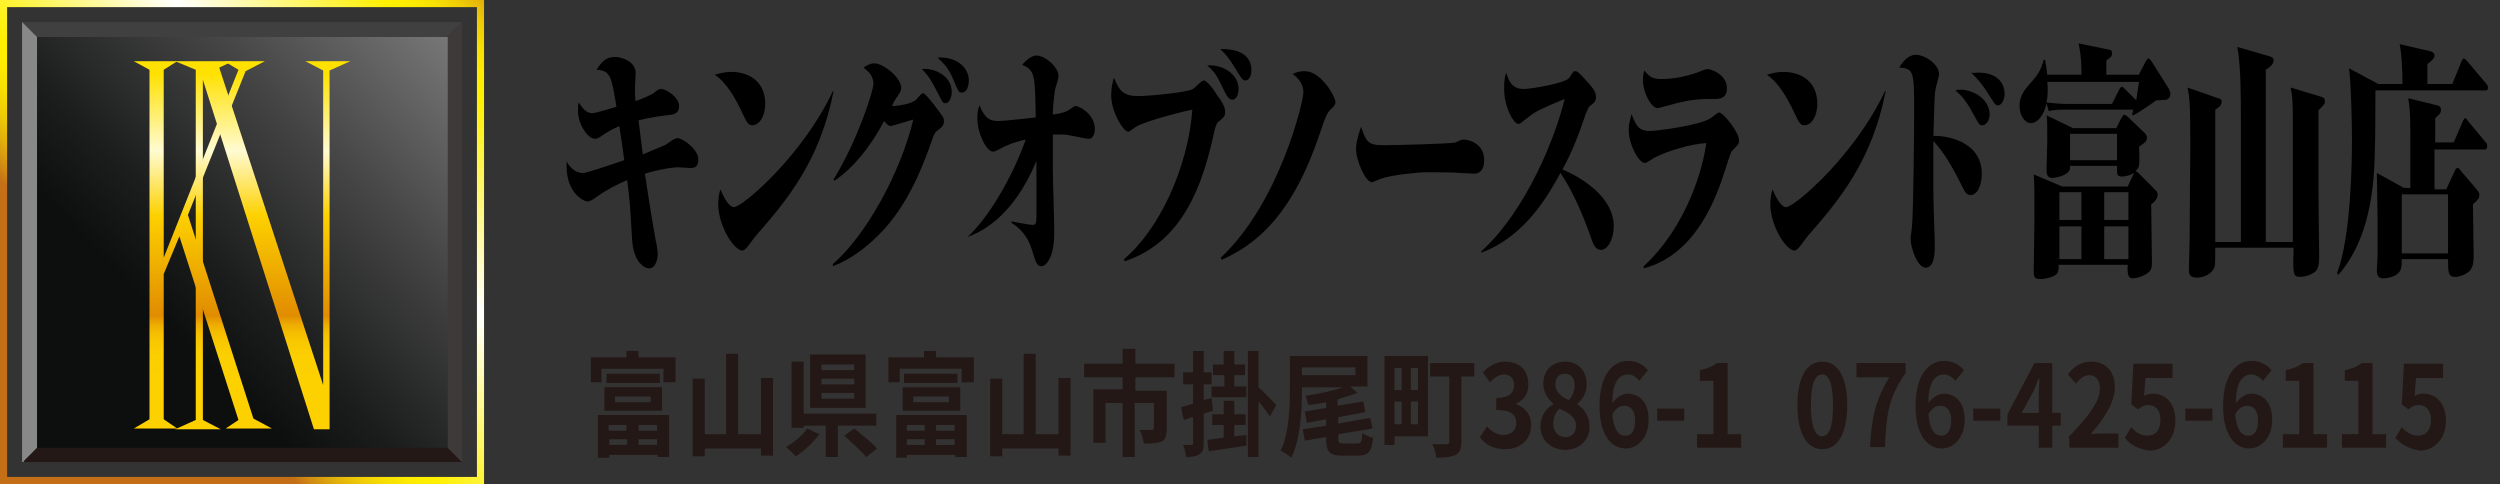 <?xml version="1.0" encoding="UTF-8"?> <!-- Generator: Adobe Illustrator 24.2.1, SVG Export Plug-In . SVG Version: 6.00 Build 0) --> <svg xmlns="http://www.w3.org/2000/svg" xmlns:xlink="http://www.w3.org/1999/xlink" version="1.1" id="レイヤー_1" x="0px" y="0px" viewBox="0 0 351.2 68" style="enable-background:new 0 0 351.2 68;" xml:space="preserve"><rect x="0" y="0" width="351.2" height="68" fill="#333333" stroke="none"/> <style type="text/css"> .st0{fill:#231815;} .st1{fill:#404040;} .st2{fill:#3E3A39;} .st3{fill:#888888;} .st4{fill:url(#SVGID_1_);} .st5{fill:url(#SVGID_2_);} .st6{fill:url(#SVGID_3_);} .st7{fill:url(#SVGID_4_);} </style> <g> <g> <g> <path d="M93.4,20.4c0.1-0.1,0.8-0.5,1.2-0.8c0.2-0.1,0.5-0.2,0.6-0.2c0.6,0,2.9,1.5,2.9,3c0,1.2-0.7,1.2-1.2,1.2 c-0.3,0-1.4-0.1-1.6-0.1c-1.3,0-3.8,0.6-4.7,0.9c0.2,1.4,0.9,6,1.5,9.3c0.2,0.9,0.3,1.6,0.3,2c0,0.7-0.3,2-1.2,2 c-0.7,0-2.2-0.9-2.4-4c-0.3-5.1-0.3-5.4-0.7-8.4c-1.4,0.6-2.8,1.3-4.2,2.3c-0.4,0.3-1,0.7-1.3,0.7c-0.8,0-3-1.4-3-4.9 c0-0.2,0-0.4,0-0.7c0.3,0.5,1,1.6,2.3,1.6c0.6,0,4.9-1.5,5.8-1.8c0-0.2-0.6-4.2-0.7-4.8c-1.1,0.5-1.8,0.9-2.8,1.6 c-0.3,0.2-0.5,0.2-0.6,0.2c-1,0-2.4-2-2.4-3.9c0-0.5,0-0.8,0.1-1.2c0.5,0.7,1,1.5,1.9,1.5c0.5,0,2.3-0.6,3.4-0.9 c-0.7-4.2-0.8-5.1-2.8-5.2C84.5,8.7,85.1,8,86.4,8c0.9,0,2.9,0.6,2.9,2.3c0,0.3-0.1,1.7-0.1,2c0,0.9,0,1.5,0.1,1.9 c1.1-0.4,2-0.8,2.5-1.1c0.7-0.6,0.8-0.6,1.1-0.6c0.6,0,2.5,1.1,2.5,2.4c0,1.1-0.8,1.1-1,1.2c-1.6,0.2-3.2,0.4-4.7,0.8 c0.1,0.8,0.5,4.1,0.6,4.8C90.7,21.5,92.9,20.6,93.4,20.4z"></path> <path d="M102.7,10.1c2.6,0,4.8,1.4,4.8,4.5c0,1.8-0.9,3-1.8,3c-0.6,0-0.8-0.4-1.5-1.9c-0.8-1.7-2.1-4.1-3.8-5.2 C100.9,10.4,101.6,10.1,102.7,10.1z M117.1,12.8c-1.9,9.8-6.6,15.4-10.9,20.3c-0.2,0.2-1.1,1.5-1.3,1.7c-0.2,0.2-0.4,0.4-0.6,0.4 c-1.2,0-3.4-3.5-3.4-6.5c0-0.8,0.1-1.5,0.3-2.1c1,2.4,1.7,2.5,1.9,2.5c1.2,0,9.7-7.3,13.9-16.3L117.1,12.8z"></path> <path d="M117,37.1c4.7-4.1,9.5-12.8,11.3-20.3c-0.5,0.1-2.9,0.9-3.2,0.9c-0.2,0-0.4-0.1-0.9-0.7c-1.9,3.6-4.3,6.6-7,8.4l-0.1-0.2 c3.4-5.5,5.6-12.5,5.6-13.4c0-1.3-0.9-1.9-1.4-2.3c0.5-0.3,0.9-0.6,1.5-0.6c1.4,0,3.8,2.1,3.8,3.4c0,0.5-0.2,0.7-0.5,1.2 c-0.3,0.4-0.6,0.9-0.8,1.4c0.8,0,2.8-0.3,3.4-0.9c0.7-0.8,0.8-0.9,1-0.9c0.4,0,2.8,3.3,2.8,3.4c0.1,0.2,0.1,0.4,0.1,0.5 c0,0.6-0.2,0.8-1,1.4c-0.2,0.2-0.3,0.3-0.5,0.8c-1.1,3.1-3,8.7-6.9,13c-2.2,2.4-4.6,4.2-7.2,5.2L117,37.1z M133.7,12.9 c0,0.9-0.4,1.6-0.9,1.6c-0.4,0-0.4-0.2-1.2-1.7c-1-2-1.6-2.6-2.1-3.1C131.3,9.5,133.7,10.7,133.7,12.9z M136.1,11.3 c0,0.1,0,1.7-1,1.7c-0.4,0-0.5-0.2-1-1.4c-0.8-2-1.4-2.6-2.4-3.5C134.1,7.9,136.1,9.3,136.1,11.3z"></path> <path d="M135.8,33.4c3.1-2.8,6.4-8.5,8.3-13.8c-1.8,0.4-2.9,0.9-3.8,1.4c-0.4,0.2-0.6,0.3-0.8,0.3c-0.9,0-2.2-2.5-2.2-4.7 c0-0.8,0.1-1.3,0.3-1.8c0.8,2,1.6,2.2,2.7,2.2c0.8,0,4.2-0.4,5.2-0.5c-0.1-6-0.1-6.6-1.9-7.4c0.9-1.1,1.7-1.3,2-1.3 c1.2,0,3.1,1.6,3.1,2.9c0,0.4-0.5,1.8-0.5,2c-0.2,1.2-0.3,2.8-0.3,3.4c1.4-0.2,1.9-0.4,2.5-0.8c0.4-0.3,0.5-0.4,0.7-0.4 c0.6,0,2.7,1.2,2.7,3.2c0,0.4-0.1,1.4-0.9,1.4c-0.4,0-2.9-0.6-3.4-0.6c-0.8,0-1.3,0-1.6,0c0,2.2,0,3.8,0,4.8 c0,1.4,0.2,7.4,0.2,8.6c0,1.2,0,3.3-1,4.6c-0.1,0.1-0.4,0.5-0.8,0.5c-0.6,0-0.8-0.5-1.3-2.2c-0.5-1.8-1.6-3.1-2.9-3.9v-0.2 c0.6,0.1,2.5,0.5,3,0.5s0.5-0.5,0.5-1.6c0-1.5,0-5.8,0-7.4c-3.4,8.2-8.1,10.1-9.7,10.7L135.8,33.4z"></path> <path d="M157.9,36.4c4.9-4.1,9-12.8,9.6-21c-0.6,0.1-6.1,1.4-7.9,2.4c-0.2,0.1-0.9,0.7-1.1,0.7c-0.7,0-2.4-2.8-2.4-5.1 c0-1.1,0.2-1.9,0.4-2.5c0.7,1.9,1.4,2.6,3.4,2.6c1.3,0,6.9-0.5,7.7-1c0.3-0.2,1.2-1.2,1.5-1.2c0.4,0,1.3,1.1,1.7,1.8 c1.1,1.5,1.3,2,1.3,2.6c0,0.6-0.1,0.7-0.8,1.3c-0.3,0.2-0.5,0.5-0.7,1.4c-1.6,7.5-4.4,15.6-12.6,18.3L157.9,36.4z M174,12.5 c0,0.5-0.2,1.5-0.9,1.5c-0.5,0-0.7-0.4-1.5-2c-0.7-1.6-1.4-2.3-2-2.8C171.7,9,174,10.4,174,12.5z M175.8,9.9 c0,0.8-0.4,1.4-0.8,1.4c-0.4,0-0.5-0.1-1.4-1.6c-1-1.6-1.4-2.1-2.2-2.8C175.6,6.8,175.8,9.1,175.8,9.9z"></path> <path d="M171.5,36.2c8.3-7.8,11.6-22,11.6-23.2c0-1.5-1.1-2.3-1.5-2.6c0.4-0.2,0.8-0.4,1.7-0.4c2.3,0,4.3,3.6,4.3,4.3 c0,0.4-0.1,0.5-0.6,1c-0.6,0.6-0.8,1.1-1.4,2.9c-3,9-6.9,15.2-14,18.3L171.5,36.2z"></path> <path d="M194.3,20.4c1.4,0,9.8-0.2,10.2-0.4c0.2-0.1,0.8-0.4,1-0.4c1.2,0,3,0.8,3,2.9c0,1.2-0.5,1.9-1.4,1.9c0,0-1.8-0.1-1.9-0.1 c-0.9-0.1-3.7-0.1-4.8-0.1c-1.3,0-5,0.4-6.4,0.9c-1,0.4-1.1,0.5-1.3,0.5c-0.8,0-2.2-2.9-2.2-4.7c0-0.6,0.1-1.3,0.7-3.1 C191.9,19.9,192.2,20.4,194.3,20.4z"></path> <path d="M208.1,35.3c6.4-5.8,10.5-16.3,11.7-21.4c-3.6,1.5-4.1,1.8-4.9,2.4c-1.2,0.9-1.3,1.1-1.6,1.1c-0.7,0-2-2.4-2-4.9 c0-1.3,0.1-1.7,0.3-2.3c0.3,1.1,0.8,2.3,2.4,2.3c1.2,0,5.7-0.8,6.4-1.5c0.1-0.1,0.5-0.8,0.6-0.9c0.1-0.1,0.3-0.1,0.4-0.1 c0.3,0,1.3,1.2,1.7,1.6c0.8,0.9,1.1,1.4,1.1,2c0,0.6-0.2,0.8-0.6,1.1c-0.5,0.3-0.5,0.6-0.8,1.2c-1.1,3.2-1.8,5.1-3.3,7.9 c2.1,0.9,7.2,3.6,7.2,8c0,1.7-0.8,3.3-1.8,3.3c-0.8,0-1.1-0.8-1.5-2c-1.4-4-3.1-7.3-4.2-8.8c-2.5,4.7-5.8,9.2-11.1,11.2 L208.1,35.3z"></path> <path d="M230.9,37.4c6.2-5.7,8.4-14.1,8.8-17.3c-2.1,0.1-5.4,1.1-7.2,2c-0.2,0.1-1.2,0.8-1.4,0.8c-0.9,0-2.3-2.6-2.3-4.7 c0-0.9,0.3-1.7,0.4-2.2c0.7,2,1.3,2.4,2.6,2.4c0.9,0,7.1-0.8,8.5-1.8c0.2-0.1,1-0.8,1.2-0.8c0.6,0,2.8,2.8,2.8,3.9 c0,0.5-0.1,0.6-0.8,1.3c-0.4,0.4-0.4,0.6-1.1,2.7c-1.1,3.5-3.9,12-11.5,14L230.9,37.4z M233.5,11.1c1.6,0,3.5-0.4,4.9-0.9 c0.3-0.1,1.2-0.5,1.4-0.5c0.8,0,2.8,0.9,2.8,2.7c0,1.4-1,1.5-1.7,1.5c-1.8,0-3,0-5.4,0.6c-0.4,0.1-2.5,0.7-2.6,0.7 c-0.9,0-2.1-2.1-2.1-4c0-0.6,0.1-1,0.2-1.3C231.8,10.9,232.2,11.1,233.5,11.1z"></path> <path d="M250.5,10.1c2.6,0,4.8,1.4,4.8,4.5c0,1.8-0.9,3-1.8,3c-0.6,0-0.8-0.4-1.5-1.9c-0.8-1.7-2.1-4.1-3.8-5.2 C248.7,10.4,249.4,10.1,250.5,10.1z M264.9,12.8c-1.9,9.8-6.6,15.4-10.9,20.3c-0.2,0.2-1.1,1.5-1.3,1.7c-0.2,0.2-0.4,0.4-0.6,0.4 c-1.2,0-3.4-3.5-3.4-6.5c0-0.8,0.1-1.5,0.3-2.1c1,2.4,1.7,2.5,1.9,2.5c1.2,0,9.7-7.3,13.9-16.3L264.9,12.8z"></path> <path d="M278.4,24.4c0,1.4-0.5,3-1.6,3c-0.6,0-0.8-0.5-1.4-1.7c-1.9-3.8-3.1-5.1-3.8-5.9c0,2.1,0,4.4,0,7.5 c0,1.2,0.2,6.2,0.2,7.2c0,0.9,0,3.1-1.3,3.1c-1.1,0-2.1-2.7-2.1-4.1c0-0.3,0.2-1.5,0.2-1.8c0.2-1.9,0.3-13.8,0.3-15.8 c0-5.8,0-6.3-2.1-6.4c0.9-1.6,1.9-1.8,2.3-1.8c1.4,0,3.3,1.4,3.3,2.7c0,0.4-0.5,1.9-0.5,2.2c-0.2,0.8-0.2,4.3-0.3,6.5 C273.1,19,278.4,19.7,278.4,24.4z M275.4,12.6c1.8,0,4.1,1.3,4.1,3.5c0,0.8-0.5,1.5-1,1.5c-0.5,0-0.5-0.2-1.3-1.6 c-1-1.9-1.7-2.6-2.5-3.3C275,12.6,275.2,12.6,275.4,12.6z M277.9,10.2c2.5,0,3.7,1.3,3.7,3c0,0.9-0.5,1.6-0.9,1.6 c-0.4,0-0.5-0.2-1.5-1.8c-1.1-1.7-2-2.5-2.3-2.8C277.2,10.3,277.5,10.2,277.9,10.2z"></path> <path d="M300.4,10.6l1-1.9c0.1-0.2,0.3-0.5,0.4-0.5c0.1,0,0.3,0.2,0.5,0.5l2.4,3.8c0.1,0.2,0.2,0.5,0.2,0.7 c0,0.5-0.3,0.7-0.5,0.8c-0.1,0-1.2,0.1-1.5,0.1c-1.1,0.8-2.3,1.6-3.2,2.1l-0.2-0.1c0.1-0.3,0.1-0.5,0.2-0.7H290 c-1.3,0-1.7,0.1-2.2,0.2l-0.3-1.1c-0.4,1.9-1.4,2.8-2.2,2.8c-0.9,0-1.6-1.2-1.6-2.4c0-1.5,0.8-2.4,1.6-3.3 c1.3-1.4,1.5-2.2,1.8-3.2h0.2c0.1,0.7,0.2,1.1,0.3,2.1h4.8c0-1.3,0-2.5-0.4-4.4l4.4,0.9c0.1,0,0.3,0.1,0.3,0.5 c0,0.4-0.1,0.5-0.8,1v2H300.4z M298.9,26.2l0.8-1.7c0-0.1,0.1-0.1,0.1-0.2c-0.5,0.3-1.2,0.5-1.7,0.5c-0.8,0-0.7-0.4-0.7-1.5h-6.6 c0,0.4,0,0.6-0.2,0.8c-0.7,0.8-2.3,0.9-2.3,0.9c-0.3,0-0.8-0.1-0.8-1c0-0.2,0.1-3.7,0.1-4.3c0-2.6,0-2.8-0.1-3.5l3.7,1.8h6.1 l0.7-1.4c0.2-0.3,0.3-0.5,0.4-0.5c0.1,0,0.2,0.1,0.5,0.3l2.3,2.2c0.2,0.2,0.4,0.4,0.4,0.7c0,0.5-0.1,0.6-1.1,1.3 c0,0.7,0.1,1.8,0,2.5c0,0.4-0.2,0.7-0.5,0.9c0.1,0.1,0.2,0.2,0.3,0.2l2.5,2.5c0.2,0.2,0.3,0.3,0.3,0.7c0,0.6-0.7,1.2-0.9,1.3 c0,1.3,0.1,7,0.1,8.1c0,0.5,0,1-0.4,1.4c-0.9,0.8-2.2,0.9-2.3,0.9c-0.5,0-0.8-0.3-0.7-1.9h-9.7c0,0.6,0,1-0.3,1.3 c-0.4,0.4-1.5,0.7-2.3,0.7c-0.9,0-0.9-0.4-0.9-1.2c0-1.1,0.1-6,0.1-7c0-3.7,0-5.1-0.1-6.5l4,1.7H298.9z M287.6,11.4 c0.1,0.9,0.1,2-0.1,3c0.9,0.1,2,0.2,2.9,0.2h6.3l1-2c0.2-0.4,0.3-0.4,0.4-0.4c0.1,0,0.2,0.1,0.5,0.4l1.5,1.5 c0.1-0.6,0.3-2.2,0.4-2.6H287.6z M289.3,27v3.9h3.1V27H289.3z M289.3,31.8v4.6h3.1v-4.6H289.3z M297.4,18.8h-6.6v3.7h6.6V18.8z M299,30.9V27h-3.4v3.9H299z M299,36.4v-4.6h-3.4v4.6H299z"></path> <path d="M314.8,33.9V17.4c0-3.8,0-8.1-0.5-10.8l4.5,1.3c0.3,0.1,0.6,0.2,0.6,0.6c0,0.6-0.8,1.1-1.1,1.3v24.2h3.8 c0-5.8,0-10.5,0-15.6c0-3.7,0-4.5-0.3-6.1l4.3,1.3c0.3,0.1,0.5,0.2,0.5,0.6c0,0.4,0,0.4-0.9,1.3c0,5,0,11,0,11.7 c0,1.4,0.1,8.3,0.1,8.8c0,1-0.1,1.8-0.6,2.2c-0.8,0.6-1.8,0.7-2.1,0.7c-1,0-1-0.5-0.9-4.1h-11c0,1.9,0,2.3-0.1,2.7 c-0.3,0.9-1.4,1.5-2.5,1.5c-1.1,0-1.1-0.6-1.1-1.3c0-0.6,0.1-3.3,0.1-3.8c0-3.5,0.1-12.9,0.1-13c0-6.4-0.1-7.1-0.4-8.6l4.3,1.5 c0.4,0.1,0.5,0.2,0.5,0.5c0,0.5-0.4,0.8-0.9,1.1v18.6H314.8z"></path> <path d="M337.5,11.8c0-1.9-0.1-4.2-0.4-5.6l4.3,1c0.3,0.1,0.6,0.2,0.6,0.6c0,0.3-0.3,0.7-1,1.2v2.8h3.5l1.3-3.2 c0.1-0.2,0.2-0.4,0.3-0.4c0.1,0,0.3,0.2,0.5,0.4l2.7,3.2c0.2,0.2,0.2,0.4,0.2,0.5c0,0.3-0.1,0.4-0.3,0.4h-15.5 c0,1.9,0,6.2-0.1,9.3c-0.2,8.4-2.3,13.4-5.1,16.6l-0.2-0.2c2-5.2,2.1-15.8,2.1-18.6c0-2.7-0.1-7.6-0.4-10.2l4.1,2.2H337.5z M343.7,26.5l1.1-2.4c0.1-0.3,0.3-0.5,0.4-0.5c0.2,0,0.3,0.1,0.5,0.4l2.3,2.7c0.3,0.4,0.3,0.5,0.3,0.7c0,0.4-0.1,0.6-0.9,1.3 c0,1.2,0.1,6.2,0.1,7.3c0,1.1-0.2,1.6-0.5,2c-0.5,0.5-1.4,0.9-2.1,0.9c-1,0-1-0.7-1-2.5h-6.5c0,0.5,0,0.9-0.1,1.3 c-0.3,1.2-2,1.4-2.5,1.4c-0.9,0-0.9-0.7-0.9-1.2c0-0.3,0.1-1.6,0.1-1.9c0-1.3,0-3.2,0-5.6c0-1-0.1-5.2-0.1-6.1l3.8,2.1h0.9 c0-5.6,0-6.2,0-7.7c0-3-0.1-3.8-0.3-4.9l4.1,1c0.4,0.1,0.5,0.3,0.5,0.7c0,0.5-0.5,0.8-0.8,1.1V20h2.6l1.3-3 c0.1-0.2,0.2-0.4,0.3-0.4c0.1,0,0.3,0.2,0.4,0.4l2.5,3c0.2,0.2,0.2,0.3,0.2,0.6c0,0.3-0.2,0.4-0.3,0.4H342v5.6H343.7z M343.9,35.6v-8.3h-6.5v8.3H343.9z"></path> </g> </g> <g> <g> <g> <g> <polygon class="st0" points="64.8,64.8 34,34 3.1,64.9 64.9,64.9 64.9,64.6 "></polygon> </g> <g> <polygon class="st1" points="3.3,3.3 34,34 64.9,3.1 3.1,3.1 3.1,3.4 "></polygon> </g> <g> <polygon class="st2" points="64.8,3.3 34,34 64.9,64.9 64.9,3.1 64.6,3.1 "></polygon> </g> <g> <polygon class="st3" points="3.3,64.8 34,34 3.1,3.1 3.1,64.9 3.4,64.9 "></polygon> </g> <g> <linearGradient id="SVGID_1_" gradientUnits="userSpaceOnUse" x1="20.992" y1="46.769" x2="71.24" y2="-2.449"> <stop offset="0" style="stop-color:#C46F17"></stop> <stop offset="2.150607e-02" style="stop-color:#D08912"></stop> <stop offset="5.789012e-02" style="stop-color:#E1AE0C"></stop> <stop offset="9.431794e-02" style="stop-color:#EECB07"></stop> <stop offset="0.13" style="stop-color:#F7DF03"></stop> <stop offset="0.166" style="stop-color:#FDEC01"></stop> <stop offset="0.2" style="stop-color:#FFF000"></stop> <stop offset="0.5" style="stop-color:#FFFFFF"></stop> <stop offset="0.8" style="stop-color:#FFF000"></stop> <stop offset="0.834" style="stop-color:#FDEC01"></stop> <stop offset="0.87" style="stop-color:#F7DF03"></stop> <stop offset="0.906" style="stop-color:#EECB07"></stop> <stop offset="0.942" style="stop-color:#E1AE0C"></stop> <stop offset="0.979" style="stop-color:#D08912"></stop> <stop offset="1" style="stop-color:#C46F17"></stop> </linearGradient> <path class="st4" d="M0,0v68h68V0H0z M67,67H1V1h66V67z"></path> </g> <g> <linearGradient id="SVGID_2_" gradientUnits="userSpaceOnUse" x1="22.969" y1="44.832" x2="65.589" y2="3.087"> <stop offset="0" style="stop-color:#0D0E0E"></stop> <stop offset="0.186" style="stop-color:#1C1D1D"></stop> <stop offset="0.543" style="stop-color:#434443"></stop> <stop offset="1" style="stop-color:#7D7E7D"></stop> </linearGradient> <rect x="5.2" y="5.2" class="st5" width="57.7" height="57.7"></rect> </g> </g> </g> <g> <g> <g> <linearGradient id="SVGID_3_" gradientUnits="userSpaceOnUse" x1="37.308" y1="11.09" x2="37.308" y2="55.987" gradientTransform="matrix(1 0 0 1 -0.409 -0.761)"> <stop offset="0" style="stop-color:#FFE100"></stop> <stop offset="0.242" style="stop-color:#FFFBD2"></stop> <stop offset="0.444" style="stop-color:#FDD100"></stop> <stop offset="0.758" style="stop-color:#E18C00"></stop> <stop offset="0.766" style="stop-color:#E59600"></stop> <stop offset="0.786" style="stop-color:#EEAC00"></stop> <stop offset="0.811" style="stop-color:#F5BD00"></stop> <stop offset="0.841" style="stop-color:#F9C800"></stop> <stop offset="0.883" style="stop-color:#FCCF00"></stop> <stop offset="1" style="stop-color:#FDD100"></stop> </linearGradient> <path class="st6" d="M49.2,8.6l-2.9,1.3v50.4l-2.2,0L28.5,11.2v47.8l2.5,1.3h-6.4l2.9-1.3V9.8l-2.9-1.2h8.1l-1.9,0.9l14.6,44.6 V9.9l-2.5-1.3H49.2z"></path> </g> </g> <g> <g> <linearGradient id="SVGID_4_" gradientUnits="userSpaceOnUse" x1="28.913" y1="11.089" x2="28.913" y2="55.981" gradientTransform="matrix(1 0 0 1 -0.409 -0.761)"> <stop offset="0" style="stop-color:#FFE100"></stop> <stop offset="0.242" style="stop-color:#FFFBD2"></stop> <stop offset="0.444" style="stop-color:#FDD100"></stop> <stop offset="0.758" style="stop-color:#E18C00"></stop> <stop offset="0.766" style="stop-color:#E59600"></stop> <stop offset="0.786" style="stop-color:#EEAC00"></stop> <stop offset="0.811" style="stop-color:#F5BD00"></stop> <stop offset="0.841" style="stop-color:#F9C800"></stop> <stop offset="0.883" style="stop-color:#FCCF00"></stop> <stop offset="1" style="stop-color:#FDD100"></stop> </linearGradient> <path class="st7" d="M38.2,60.2h-6.5l1.8-1.2l-8.3-25.8L23,38.5v20.4l1.9,1.3h-6.1l2.2-1.3V9.8l-2.2-1.2h6.1L23,9.8v26.4 L33.5,9.8l-2-1.2h5.7l-2.7,1.4l-8.1,20.2l9.2,28.6L38.2,60.2z"></path> </g> </g> </g> </g> <g> <path class="st0" d="M94.9,50.2v3.5h-1.7v-1.9h-8.7v1.9H83v-3.5h5v-0.9h1.7v0.9H94.9z M84,58.3h10v5.9h-1.6v-0.3h-6.8v0.4H84V58.3 z M84.9,54.4H93v3.3h-8.1V54.4z M92.7,52.5v1.3h-7.5v-1.3H92.7z M85.5,59.7v0.8h2.5v-0.8H85.5z M88.1,62.5v-0.8h-2.5v0.8H88.1z M86.4,56.5h5v-0.8h-5V56.5z M92.3,59.7h-2.6v0.8h2.6V59.7z M92.3,62.5v-0.8h-2.6v0.8H92.3z"></path> <path class="st0" d="M108.6,53.1V64h-1.7v-1h-7.9v1.1h-1.7V53.2h1.7V61h3V49.7h1.7V61h3.2v-7.9H108.6z"></path> <path class="st0" d="M115.1,61c-0.9,1.2-2.2,2.4-3.3,3.1c-0.4-0.4-1-1-1.4-1.3c1.1-0.6,2.4-1.7,3-2.6L115.1,61z M117.7,59.8v4.4 H116v-4.4h-3.1v0.3h-1.7v-9.3h1.7v7.3h10.2v1.7H117.7z M121.6,57.3h-7.8v-7.5h7.8V57.3z M120,51.2h-4.6V52h4.6V51.2z M120,53.2 h-4.6V54h4.6V53.2z M120,55.2h-4.6V56h4.6V55.2z M120,60.2c1,0.8,2.5,2,3.2,2.8l-1.5,1.2c-0.7-0.8-2.1-2.1-3.1-3L120,60.2z"></path> <path class="st0" d="M136.8,50.2v3.5h-1.7v-1.9h-8.7v1.9h-1.6v-3.5h5v-0.9h1.7v0.9H136.8z M125.8,58.3h10v5.9h-1.6v-0.3h-6.8v0.4 h-1.5V58.3z M126.8,54.4h8.1v3.3h-8.1V54.4z M134.5,52.5v1.3H127v-1.3H134.5z M127.4,59.7v0.8h2.5v-0.8H127.4z M129.9,62.5v-0.8 h-2.5v0.8H129.9z M128.3,56.5h5v-0.8h-5V56.5z M134.1,59.7h-2.6v0.8h2.6V59.7z M134.1,62.5v-0.8h-2.6v0.8H134.1z"></path> <path class="st0" d="M150.4,53.1V64h-1.7v-1h-7.9v1.1h-1.7V53.2h1.7V61h3V49.7h1.7V61h3.2v-7.9H150.4z"></path> <path class="st0" d="M159.5,53.2v1.7h4.4v5.4c0,0.9-0.2,1.5-0.7,1.7c-0.6,0.3-1.4,0.3-2.5,0.3c-0.1-0.5-0.3-1.4-0.6-1.9 c0.7,0,1.5,0,1.7,0s0.3-0.1,0.3-0.3v-3.5h-2.7v7.6h-1.7v-7.6h-2.4v5.6h-1.7v-7.5h4.1v-1.7h-5.4v-1.9h5.4v-2.1h1.8v2.1h5.5v1.9 H159.5z"></path> <path class="st0" d="M170.4,57.7c-0.4,0.1-0.9,0.3-1.3,0.4v4.1c0,0.9-0.1,1.3-0.6,1.6c-0.4,0.3-1,0.4-1.9,0.4 c0-0.5-0.2-1.2-0.4-1.7c0.5,0,1,0,1.2,0c0.2,0,0.2-0.1,0.2-0.3v-3.6c-0.5,0.1-0.9,0.3-1.3,0.4l-0.4-1.8c0.5-0.1,1-0.3,1.7-0.5 v-2.7h-1.4v-1.7h1.4v-3h1.5v3h1.1v1.7h-1.1v2.2l1.1-0.3L170.4,57.7z M175.1,61.1l0,1.5c-1.9,0.3-3.9,0.6-5.3,0.8l-0.2-1.6 c0.6-0.1,1.4-0.2,2.3-0.3v-1.8h-1.6v-1.5h1.6v-1.9h1.5v1.9h1.6v1.5h-1.6v1.6L175.1,61.1z M171.9,52.7h-1.5v-1.5h1.5v-1.9h1.5v1.9 h1.5v1.5h-1.5v1.6h1.7v1.5h-4.9v-1.5h1.8V52.7z M178.4,58.5c-0.4-0.6-1-1.4-1.6-2.1v7.8h-1.5V49.3h1.5v5.1 c0.6,0.5,2.1,2.1,2.5,2.5L178.4,58.5z"></path> <path class="st0" d="M190.7,62.3c0.5,0,0.6-0.2,0.7-1.5c0.3,0.3,1,0.6,1.5,0.7c-0.2,1.9-0.7,2.5-2,2.5h-2.4 c-1.8,0-2.2-0.6-2.2-2.4v-0.2l-3,0.5l-0.3-1.6l3.3-0.5v-0.9l-2.7,0.5l-0.3-1.6l3-0.5v-0.8c-0.8,0.2-1.7,0.3-2.5,0.4 c-0.1-0.4-0.3-1-0.4-1.3c1.9-0.3,3.9-0.7,5.3-1.2h-5.8v0.4c0,2.8-0.2,6.9-1.5,9.5c-0.3-0.3-1.1-0.8-1.5-1c1.2-2.4,1.3-6.1,1.3-8.6 V50h10.9v4.3h-2.4l1,0.9c-0.8,0.3-1.8,0.6-2.8,0.9V57l3.6-0.6l0.3,1.5l-3.8,0.7v0.9l4.5-0.8l0.3,1.5l-4.8,0.8v0.5 c0,0.7,0.1,0.8,0.8,0.8H190.7z M182.9,52.7h7.5v-1.1h-7.5V52.7z"></path> <path class="st0" d="M200.6,61.3h-4.7v1.2h-1.4V50h6.1V61.3z M195.9,51.7v3.1h1v-3.1H195.9z M195.9,59.6h1v-3.2h-1V59.6z M199.2,51.7h-1v3.1h1V51.7z M199.2,59.6v-3.2h-1v3.2H199.2z M207.1,52.9h-1.8V62c0,1-0.2,1.6-0.8,1.9c-0.6,0.3-1.5,0.4-2.7,0.4 c-0.1-0.5-0.3-1.4-0.6-1.9c0.8,0,1.8,0,2,0c0.3,0,0.4-0.1,0.4-0.4v-9.1h-2.7v-1.9h6.2V52.9z"></path> <path class="st0" d="M207.9,61.4l1-1.5c0.6,0.7,1.4,1.2,2.3,1.2c1,0,1.8-0.6,1.8-1.6c0-1.2-0.6-1.9-2.8-1.9v-1.7 c1.9,0,2.5-0.8,2.5-1.8c0-0.9-0.5-1.5-1.4-1.5c-0.7,0-1.3,0.4-2,1.1l-1-1.4c0.9-0.9,1.9-1.5,3.1-1.5c2,0,3.3,1.1,3.3,3.2 c0,1.3-0.6,2.2-1.7,2.7v0.1c1.2,0.4,2.1,1.4,2.1,2.9c0,2.2-1.7,3.4-3.6,3.4C209.7,63.1,208.6,62.4,207.9,61.4z"></path> <path class="st0" d="M216.4,59.9c0-1.5,0.8-2.5,1.8-3.1v-0.1c-0.8-0.7-1.4-1.6-1.4-2.8c0-1.9,1.3-3.1,3.1-3.1c1.8,0,3,1.3,3,3.2 c0,1.2-0.6,2.1-1.3,2.7v0.1c0.9,0.6,1.7,1.6,1.7,3.2c0,1.8-1.4,3.2-3.5,3.2C217.8,63.1,216.4,61.8,216.4,59.9z M221.4,59.8 c0-1.2-0.9-1.7-2.3-2.4c-0.6,0.5-0.9,1.3-0.9,2.2c0,1.1,0.8,1.8,1.7,1.8C220.7,61.4,221.4,60.9,221.4,59.8z M221.2,54.1 c0-1-0.5-1.6-1.4-1.6c-0.7,0-1.3,0.5-1.3,1.5c0,1.1,0.8,1.7,1.9,2.2C221,55.5,221.2,54.8,221.2,54.1z"></path> <path class="st0" d="M230.3,53.5c-0.4-0.5-1-0.9-1.6-0.9c-1.2,0-2.2,1-2.2,4c0.6-0.8,1.5-1.3,2.1-1.3c1.7,0,3,1.2,3,3.7 c0,2.4-1.5,4-3.2,4c-2,0-3.7-1.8-3.7-6c0-4.4,1.9-6.3,4-6.3c1.3,0,2.2,0.6,2.8,1.3L230.3,53.5z M229.7,59.1c0-1.4-0.6-2.1-1.5-2.1 c-0.6,0-1.2,0.3-1.7,1.2c0.2,2.2,0.9,3,1.8,3C229.1,61.3,229.7,60.6,229.7,59.1z"></path> <path class="st0" d="M232.8,57.4h3.8v1.7h-3.8V57.4z"></path> <path class="st0" d="M238.5,61h2.2v-7.5h-1.9V52c1-0.2,1.7-0.5,2.4-1h1.5V61h1.9v1.9h-6.2V61z"></path> <path class="st0" d="M252.5,56.9c0-4.1,1.4-6.1,3.5-6.1c2.1,0,3.5,2,3.5,6.1c0,4.1-1.4,6.2-3.5,6.2 C253.9,63.1,252.5,61,252.5,56.9z M257.5,56.9c0-3.3-0.7-4.3-1.5-4.3c-0.9,0-1.6,1-1.6,4.3c0,3.3,0.7,4.4,1.6,4.4 C256.9,61.2,257.5,60.2,257.5,56.9z"></path> <path class="st0" d="M265.4,53h-4.6v-2h6.9v1.4c-2.4,3.4-2.7,5.8-2.9,10.4h-2.1C262.9,58.8,263.5,56.1,265.4,53z"></path> <path class="st0" d="M274.7,53.5c-0.4-0.5-1-0.9-1.6-0.9c-1.2,0-2.2,1-2.2,4c0.6-0.8,1.5-1.3,2.1-1.3c1.7,0,3,1.2,3,3.7 c0,2.4-1.5,4-3.2,4c-2,0-3.7-1.8-3.7-6c0-4.4,1.9-6.3,4-6.3c1.3,0,2.2,0.6,2.8,1.3L274.7,53.5z M274.1,59.1c0-1.4-0.6-2.1-1.5-2.1 c-0.6,0-1.2,0.3-1.7,1.2c0.2,2.2,0.9,3,1.8,3C273.4,61.3,274.1,60.6,274.1,59.1z"></path> <path class="st0" d="M277.2,57.4h3.8v1.7h-3.8V57.4z"></path> <path class="st0" d="M289.5,59.8h-1.2v3.1h-1.9v-3.1H282v-1.6l3.8-7.2h2.5v7h1.2V59.8z M286.4,58v-2.4c0-0.7,0.1-1.8,0.1-2.4h-0.1 c-0.3,0.6-0.5,1.3-0.8,1.9L284,58H286.4z"></path> <path class="st0" d="M290.5,61.5c2.8-2.9,4.5-5.1,4.5-6.9c0-1.2-0.6-1.9-1.5-1.9c-0.8,0-1.4,0.6-1.9,1.2l-1.1-1.3 c0.9-1.2,1.9-1.8,3.3-1.8c2,0,3.3,1.4,3.3,3.6c0,2.1-1.5,4.4-3.4,6.6c0.5-0.1,1.2-0.1,1.7-0.1h2.2v2h-6.9V61.5z"></path> <path class="st0" d="M298.5,61.5l0.9-1.5c0.6,0.7,1.3,1.2,2.3,1.2c1.1,0,1.8-0.8,1.8-2.2c0-1.4-0.7-2.1-1.7-2.1 c-0.6,0-0.9,0.2-1.5,0.6l-0.9-0.7l0.3-5.7h5.5v2h-3.8l-0.2,2.5c0.4-0.2,0.8-0.3,1.2-0.3c1.7,0,3.2,1.2,3.2,3.8 c0,2.6-1.7,4.2-3.6,4.2C300.3,63.1,299.2,62.4,298.5,61.5z"></path> <path class="st0" d="M307,57.4h3.8v1.7H307V57.4z"></path> <path class="st0" d="M317.9,53.5c-0.4-0.5-1-0.9-1.6-0.9c-1.2,0-2.2,1-2.2,4c0.6-0.8,1.5-1.3,2.1-1.3c1.7,0,3,1.2,3,3.7 c0,2.4-1.5,4-3.2,4c-2,0-3.7-1.8-3.7-6c0-4.4,1.9-6.3,4-6.3c1.3,0,2.2,0.6,2.8,1.3L317.9,53.5z M317.2,59.1c0-1.4-0.6-2.1-1.5-2.1 c-0.6,0-1.2,0.3-1.7,1.2c0.2,2.2,0.9,3,1.8,3C316.6,61.3,317.2,60.6,317.2,59.1z"></path> <path class="st0" d="M320.8,61h2.2v-7.5h-1.9V52c1-0.2,1.7-0.5,2.4-1h1.5V61h1.9v1.9h-6.2V61z"></path> <path class="st0" d="M329.1,61h2.2v-7.5h-1.9V52c1-0.2,1.7-0.5,2.4-1h1.5V61h1.9v1.9h-6.2V61z"></path> <path class="st0" d="M336.5,61.5l0.9-1.5c0.6,0.7,1.3,1.2,2.3,1.2c1.1,0,1.8-0.8,1.8-2.2c0-1.4-0.7-2.1-1.7-2.1 c-0.6,0-0.9,0.2-1.5,0.6l-0.9-0.7l0.3-5.7h5.5v2h-3.8l-0.2,2.5c0.4-0.2,0.8-0.3,1.2-0.3c1.7,0,3.2,1.2,3.2,3.8 c0,2.6-1.7,4.2-3.6,4.2C338.4,63.1,337.3,62.4,336.5,61.5z"></path> </g> </g> </svg> 